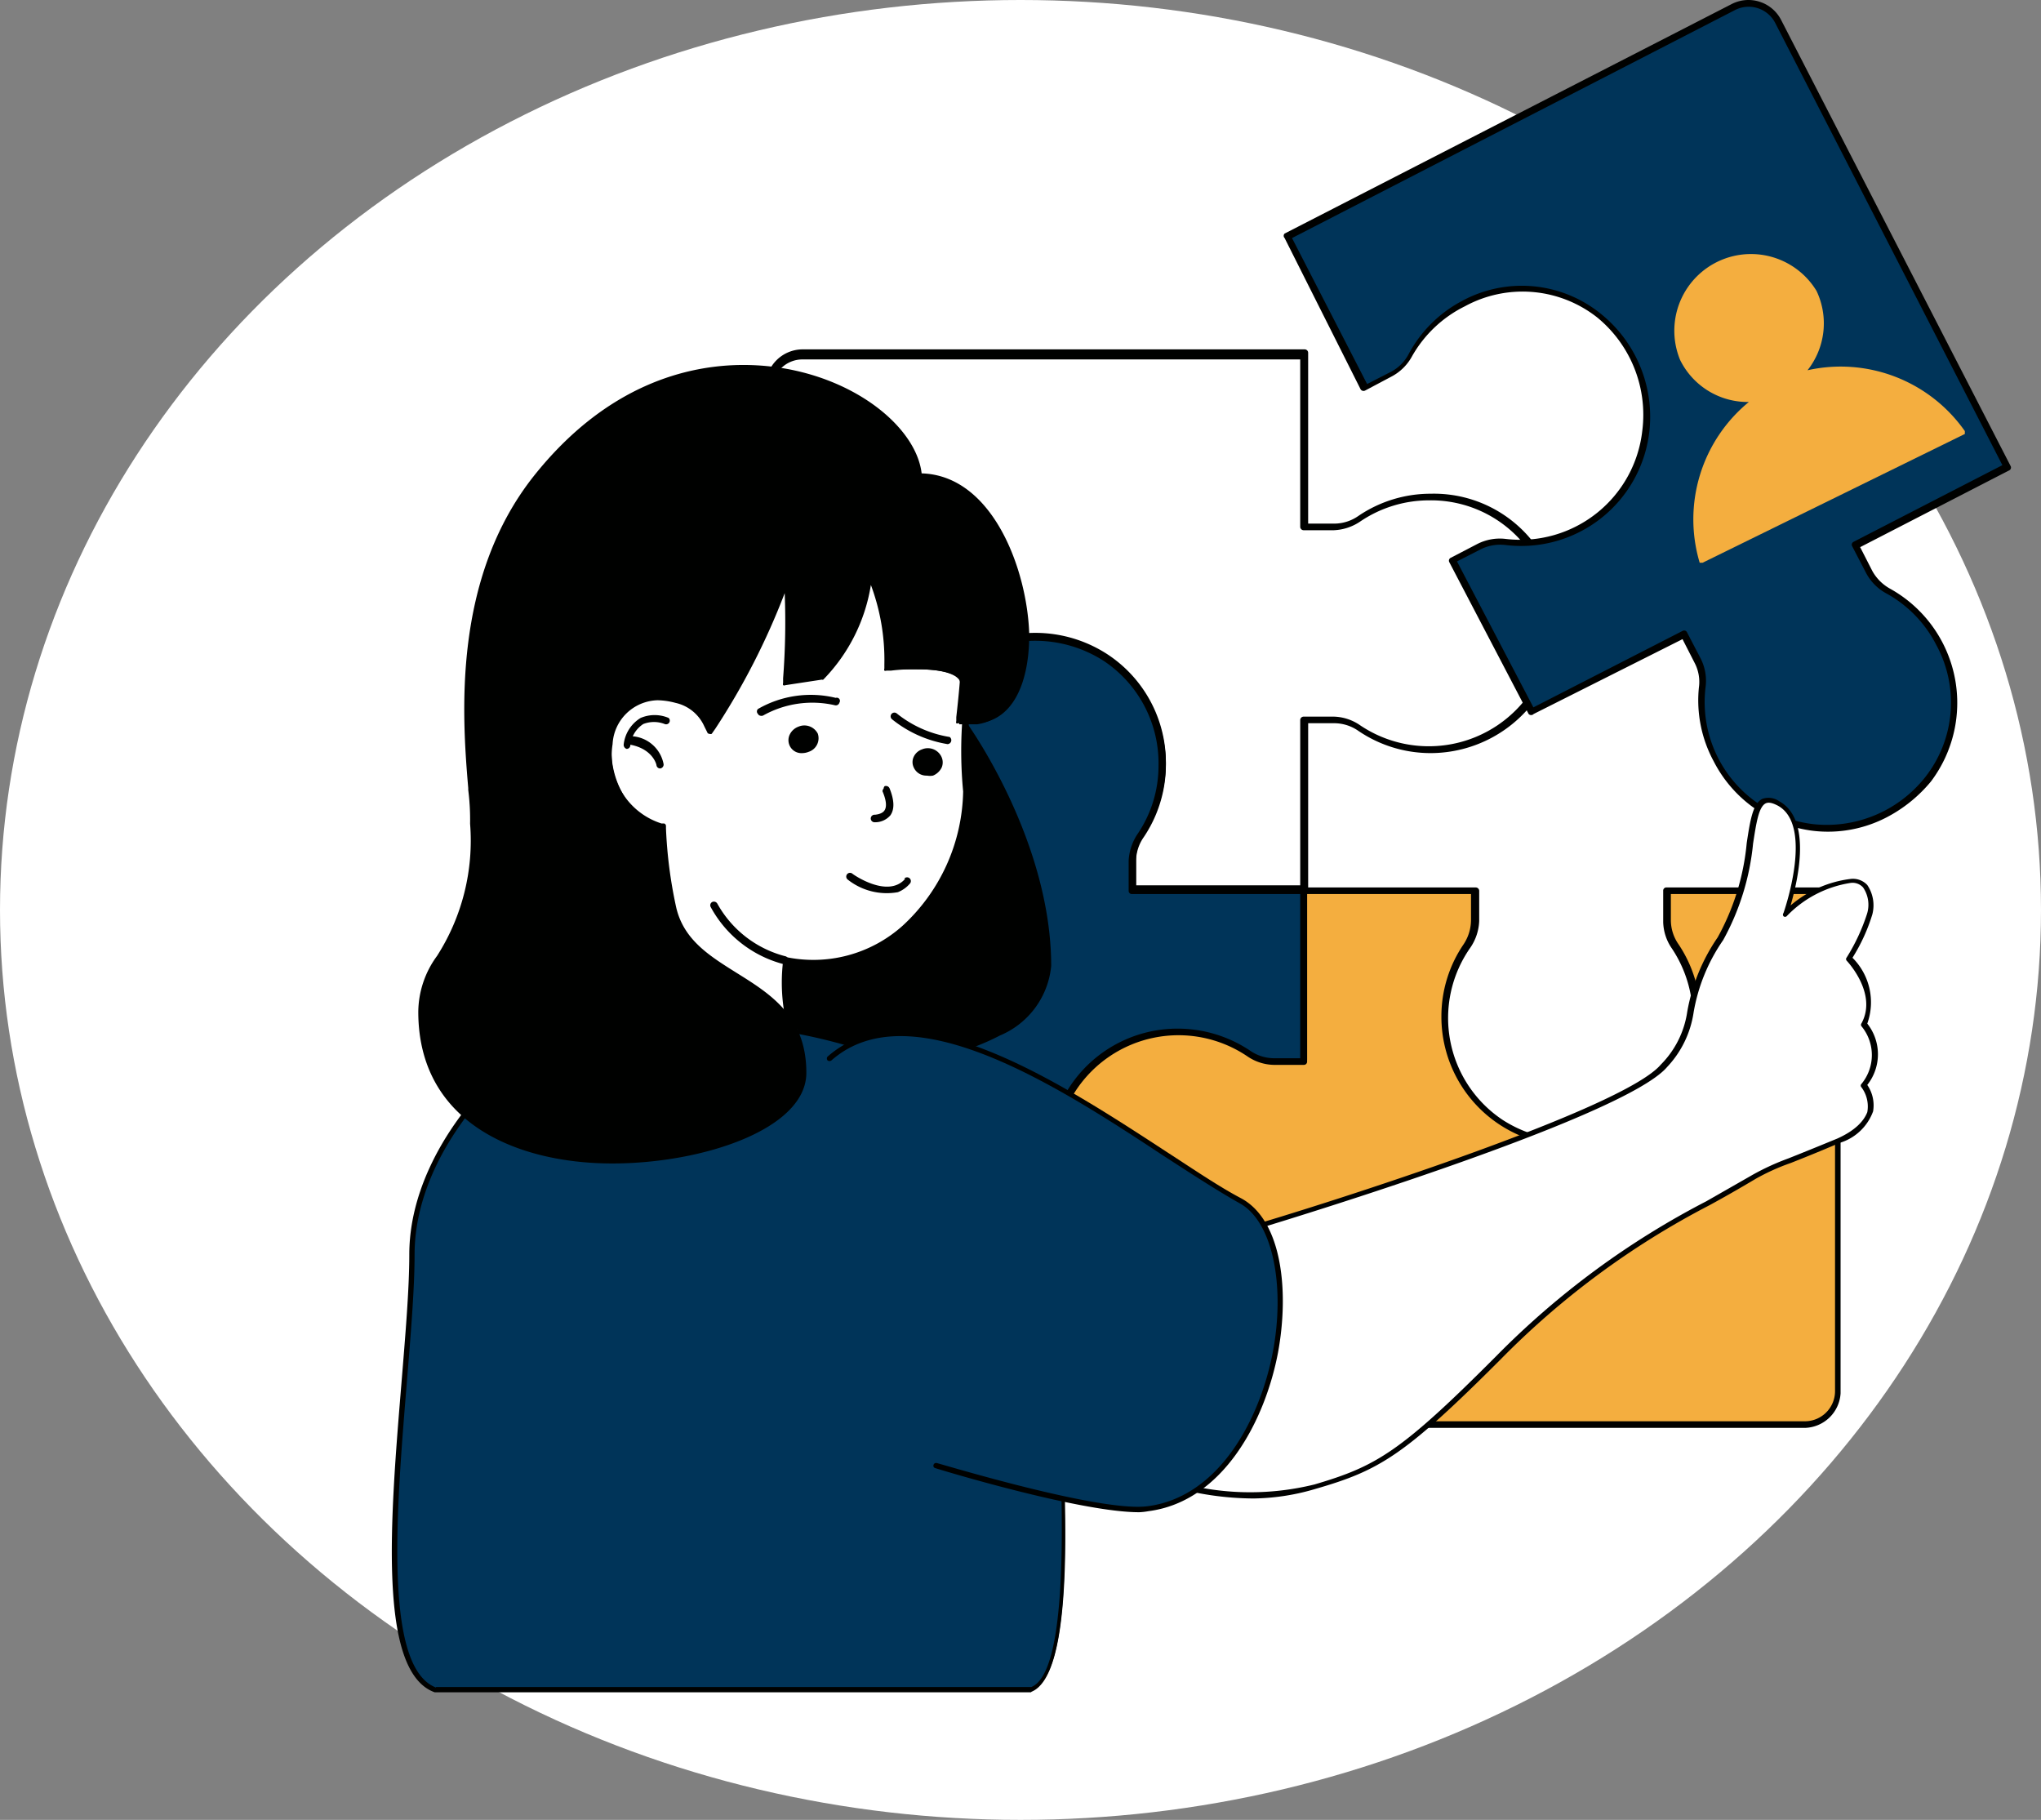 <svg xmlns="http://www.w3.org/2000/svg" width="544" height="485" viewBox="0 0 544 485">
  <rect x="0" y="0" width="544" height="485" fill="#808080" stroke="none"/>
  <g id="Group_1853" data-name="Group 1853" transform="translate(-278 -1814)">
    <ellipse id="Ellipse_5" data-name="Ellipse 5" cx="272" cy="242.5" rx="272" ry="242.5" transform="translate(278 1814)" fill="#fff"/>
    <g id="Слой_2" data-name="Слой 2" transform="translate(382.436 1814.003)">
      <g id="Layer_1" data-name="Layer 1" transform="translate(-0.001 -0.004)">
        <path id="Path_2652" data-name="Path 2652" d="M189.281,34.053v8.033a12.683,12.683,0,0,0,2.184,7.046,33.118,33.118,0,0,1,5.778,18.743h0a32.907,32.907,0,0,1-19.166,30.581A33.893,33.893,0,0,1,129.95,67.805h0a33.616,33.616,0,0,1,5.711-18.748,12.12,12.12,0,0,0,2.181-7.042V34.053H92.322v45.52H84.289a12.472,12.472,0,0,1-7.046-2.184,33.188,33.188,0,0,0-18.6-5.919h0A33.893,33.893,0,0,0,28.059,119.6,32.836,32.836,0,0,0,58.57,138.833h0a33.752,33.752,0,0,0,18.814-5.778,12.472,12.472,0,0,1,7.046-2.184h8.033v45.52H226.345a8.878,8.878,0,0,0,8.949-8.878V33.63Z" transform="translate(150.714 203.365)" fill="#f4ae3f"/>
        <path id="Path_2653" data-name="Path 2653" d="M226.809,177.588H92.927a.916.916,0,0,1-.916-.916V132.351H84.965a11.274,11.274,0,0,0-6.342,2.043,34.739,34.739,0,0,1-19.307,5.849,33.541,33.541,0,0,1-31.427-19.73A35.232,35.232,0,0,1,30.567,86.69a34.386,34.386,0,0,1,28.749-15.5,34.739,34.739,0,0,1,19.307,5.849,11.274,11.274,0,0,0,6.342,2.043h7.046v-44.6a.916.916,0,0,1,.916-.916h46.154a.916.916,0,0,1,.916.916v8.033a13.458,13.458,0,0,1-2.325,7.046,32.625,32.625,0,0,0,8.456,45.872,33.611,33.611,0,0,0,32.2,2.466,33.048,33.048,0,0,0,13.036-48.056,12.9,12.9,0,0,1-2.325-7.046V34.476a.846.846,0,0,1,.846-.916h45.59a.846.846,0,0,1,.846.916V168.358a9.8,9.8,0,0,1-9.513,9.231ZM94.125,175.827H226.809a8.033,8.033,0,0,0,8.033-8.033V35.322H191.084v7.046a11.274,11.274,0,0,0,2.043,6.342,34.527,34.527,0,0,1,5.849,19.237,33.4,33.4,0,0,1-19.659,31.427,35.232,35.232,0,0,1-33.893-2.607,34.386,34.386,0,0,1-15.5-28.82A34.034,34.034,0,0,1,135.84,48.71a11.768,11.768,0,0,0,1.973-6.342V35.322H94.125V80a.846.846,0,0,1-.916.846H85.176a12.9,12.9,0,0,1-7.046-2.325,32.766,32.766,0,0,0-45.59,9.09,33.541,33.541,0,0,0-2.466,32.272,31.991,31.991,0,0,0,29.665,18.6,32.624,32.624,0,0,0,18.391-5.567,12.965,12.965,0,0,1,7.046-2.4h8.033a.916.916,0,0,1,.916.916Z" transform="translate(149.827 202.942)" fill="#000100"/>
        <path id="Path_2654" data-name="Path 2654" d="M221.314,70.254a32.907,32.907,0,0,0-30.581-19.166h0A33.616,33.616,0,0,0,171.984,56.8a11.908,11.908,0,0,1-7.042,2.181H157.05V13.46H23.169a8.949,8.949,0,0,0-8.949,8.949V156.29H59.74v-8.315a12.613,12.613,0,0,0-2.114-7.046,32.977,32.977,0,0,1-5.778-18.743h0A32.7,32.7,0,0,1,71.014,91.675a33.823,33.823,0,0,1,48.127,30.581h0A33.47,33.47,0,0,1,113.433,141a12.191,12.191,0,0,0-2.184,7.046v8.033h45.52v-45.59H164.8a11.908,11.908,0,0,1,7.046,2.184,33.611,33.611,0,0,0,18.743,5.708h0a33.893,33.893,0,0,0,30.722-48.127Z" transform="translate(85.986 81.409)" fill="#fff"/>
        <path id="Path_2655" data-name="Path 2655" d="M157.534,158.366H111.8a.846.846,0,0,1-.916-.846v-8.033a14.093,14.093,0,0,1,2.325-7.046,32.273,32.273,0,0,0,5.637-18.25,32.766,32.766,0,0,0-14.516-27.9,33.823,33.823,0,0,0-32.2-2.466A33.048,33.048,0,0,0,59.1,141.877a13.247,13.247,0,0,1,2.325,7.046v8.033a.846.846,0,0,1-.916.846H14.986a.846.846,0,0,1-.846-.846V23.075a9.865,9.865,0,0,1,9.795-9.865H157.816a.916.916,0,0,1,.916.916v45.52h7.046A11.274,11.274,0,0,0,172.12,57.6a34.246,34.246,0,0,1,19.237-5.919,33.611,33.611,0,0,1,31.5,19.73h0a35.232,35.232,0,0,1-2.678,33.893,34.6,34.6,0,0,1-28.82,15.5,34.239,34.239,0,0,1-19.23-5.914,11.274,11.274,0,0,0-6.349-2.048h-7.046V157.52a.846.846,0,0,1-1.2.846ZM112.86,156.6h43.758V112a.916.916,0,0,1,.916-.916h8.033a12.9,12.9,0,0,1,7.046,2.325,32.766,32.766,0,0,0,45.59-9.09,33.47,33.47,0,0,0,2.466-32.2h0a32.132,32.132,0,0,0-29.736-18.673,32.7,32.7,0,0,0-18.321,5.637,13.459,13.459,0,0,1-7.046,2.325h-8.033a.916.916,0,0,1-.916-.916v-44.6H23.934A8.033,8.033,0,0,0,15.9,23.921V156.6H59.66v-7.046a11.274,11.274,0,0,0-2.043-6.342,34.175,34.175,0,0,1-5.849-19.307A33.47,33.47,0,0,1,71.427,92.482a35.232,35.232,0,0,1,33.893,2.607,34.527,34.527,0,0,1,9.583,48.127,11.274,11.274,0,0,0-2.043,6.342Z" transform="translate(85.503 79.898)" fill="#000100"/>
        <path id="Path_2656" data-name="Path 2656" d="M123.127,129.094h0a33.188,33.188,0,0,1,18.814,5.778,12.472,12.472,0,0,0,7.046,2.184h8.033V91.677H111.077V83.644a12.19,12.19,0,0,1,2.184-7.046,33.47,33.47,0,0,0,5.708-18.743h0A33.823,33.823,0,0,0,70.843,27.273,32.7,32.7,0,0,0,51.888,57.925h0a32.977,32.977,0,0,0,5.778,18.743,12.613,12.613,0,0,1,2.114,7.046v8.033H14.26V225.629a8.879,8.879,0,0,0,8.949,8.878H157.09V188.636h-8.315a12.472,12.472,0,0,0-7.046,2.184,33.753,33.753,0,0,1-18.814,5.778h0A32.836,32.836,0,0,1,92.4,177.362a33.893,33.893,0,0,1,30.722-48.268Z" transform="translate(86.228 145.74)" fill="#003459"/>
        <path id="Path_2657" data-name="Path 2657" d="M157.779,235.8H23.9A9.794,9.794,0,0,1,14.1,226.01V92.128a.846.846,0,0,1,.846-.916H59.9V84.166a11.274,11.274,0,0,0-2.043-6.342,34.175,34.175,0,0,1-5.849-19.307A33.47,33.47,0,0,1,71.672,27.09,35.232,35.232,0,0,1,105.565,29.7a34.527,34.527,0,0,1,9.583,48.127,11.275,11.275,0,0,0-2.043,6.342v7.046h44.674a.916.916,0,0,1,.916.916v45.52a.846.846,0,0,1-.916.846h-8.033a12.9,12.9,0,0,1-7.046-2.325,32.766,32.766,0,0,0-45.59,9.09,33.541,33.541,0,0,0-2.466,32.272,31.991,31.991,0,0,0,29.665,18.6,32.625,32.625,0,0,0,18.391-5.567,12.966,12.966,0,0,1,7.046-2.4h8.033a.916.916,0,0,1,.916.916v45.52a.916.916,0,0,1-.916,1.2ZM16.146,93.538V226.292a8.033,8.033,0,0,0,8.033,8.033H156.862V190.566h-7.046a11.274,11.274,0,0,0-6.342,2.043,34.738,34.738,0,0,1-19.307,5.849,33.541,33.541,0,0,1-31.427-19.73,35.232,35.232,0,0,1,2.678-33.823,34.386,34.386,0,0,1,28.749-15.5,34.739,34.739,0,0,1,19.307,5.849,11.274,11.274,0,0,0,6.342,2.043h7.046V93.538H112.047a.846.846,0,0,1-.916-.846V84.659a14.093,14.093,0,0,1,2.325-7.046,32.272,32.272,0,0,0,5.637-18.25,32.766,32.766,0,0,0-14.516-27.9,33.823,33.823,0,0,0-32.2-2.466A33.048,33.048,0,0,0,59.34,77.049,13.247,13.247,0,0,1,61.666,84.1v8.033a.846.846,0,0,1-.916.846Z" transform="translate(85.258 144.726)" fill="#000100"/>
        <path id="Path_2658" data-name="Path 2658" d="M225.753,123.8,164.661,4.932a8.878,8.878,0,0,0-11.979-3.805L33.88,62.219l20.787,40.446L61.713,99a12.12,12.12,0,0,0,5.073-5.073,33.4,33.4,0,0,1,14.093-13.67h0a32.836,32.836,0,0,1,35.937,3.03,33.823,33.823,0,0,1-5.073,56.864h0a32.836,32.836,0,0,1-19.307,3.523,12.19,12.19,0,0,0-7.046,1.2l-7.046,3.664,21.139,40.446,40.446-21.139,3.664,7.046a11.838,11.838,0,0,1,1.2,7.046,34.034,34.034,0,0,0,3.523,19.307h0a33.893,33.893,0,0,0,56.794,5.214,32.977,32.977,0,0,0,3.1-35.937h0a33.682,33.682,0,0,0-13.67-14.093,12.331,12.331,0,0,1-5.073-5.144l-3.664-7.046Z" transform="translate(204.858 0.8)" fill="#003459"/>
        <path id="Path_2659" data-name="Path 2659" d="M194.43,217.825a33.893,33.893,0,0,1-19.518,3.594,34.457,34.457,0,0,1-26.565-18.532,34.1,34.1,0,0,1-3.946-19.659,10.922,10.922,0,0,0-1.127-6.553l-3.241-6.342L100.36,190.274a.916.916,0,0,1-1.339,0L77.882,149.828a.846.846,0,0,1,.423-1.2l7.046-3.664a13.177,13.177,0,0,1,7.61-1.339,32.7,32.7,0,0,0,36.359-28.89,33.541,33.541,0,0,0-12.049-30.159A32.132,32.132,0,0,0,82.04,81.619,32.977,32.977,0,0,0,67.947,94.936a13.176,13.176,0,0,1-5.5,5.426L55.4,104.1a.916.916,0,0,1-1.2-.423L33.983,63.439a.846.846,0,0,1,0-1.2L153.138,1.078a9.794,9.794,0,0,1,13.177,4.228l61.163,118.873a.846.846,0,0,1-.423,1.2l-39.671,20.435,3.241,6.342a12.12,12.12,0,0,0,4.721,4.721,34.809,34.809,0,0,1,10.922,51.368A38.191,38.191,0,0,1,194.43,217.825Zm-94.14-29.313,39.742-20.364a.846.846,0,0,1,1.2.352l3.664,7.046a13.036,13.036,0,0,1,1.268,7.681,32.766,32.766,0,0,0,28.961,36.43,33.47,33.47,0,0,0,29.595-12.543,32.132,32.132,0,0,0,2.959-35.232,32.555,32.555,0,0,0-13.318-13.74,13.177,13.177,0,0,1-5.426-5.5l-3.664-7.046a.846.846,0,0,1,.352-1.2l39.671-20.435L164.765,6.152A7.962,7.962,0,0,0,153.984,2.7L35.956,63.439l20.012,38.9,6.342-3.241a11.274,11.274,0,0,0,4.721-4.721A34.245,34.245,0,0,1,81.124,80.28a33.4,33.4,0,0,1,36.923,3.171,35.232,35.232,0,0,1,13.177,31.286,34.386,34.386,0,0,1-38.332,30.511,11.627,11.627,0,0,0-6.624,1.127l-6.342,3.241Z" transform="translate(203.98 0.004)" fill="#000100"/>
        <path id="Path_2660" data-name="Path 2660" d="M125.944,56.779v.775L56.044,91.87h-.775A40.446,40.446,0,0,1,68.375,49.028a20.082,20.082,0,0,1-18.321-11.2A20.435,20.435,0,0,1,86.414,19.433a20.153,20.153,0,0,1-2.4,21.139,40.446,40.446,0,0,1,41.926,16.207Z" transform="translate(293.323 58.102)" fill="#f4ae3f"/>
        <path id="Path_2661" data-name="Path 2661" d="M219.568,89.894c4.721-8.526-4.016-17.546-4.016-17.546a48.127,48.127,0,0,0,5.5-11.838c1.057-4.3-.423-9.442-5.073-8.949a30.793,30.793,0,0,0-17.475,9.09s8.526-23.817-1.9-29.524-4.157,17.827-15.5,36.078c-12.12,19.519-4.157,21.139-14.868,33.752S71.171,139.783,55.034,144.5c-6.483,1.9-26.494,7.046-26.494,7.046l6.342,60.529A71.1,71.1,0,0,0,73.5,213.206c16.7-4.932,23.112-8.6,48.761-34.316s40.94-32.272,68.209-48.338c4.721-2.748,8.315-3.523,22.478-9.583s6.694-15.15,6.694-15.15a12.684,12.684,0,0,0-.07-15.925Z" transform="translate(172.571 182.967)" fill="#fff"/>
        <path id="Path_2662" data-name="Path 2662" d="M57.758,216.9a80.678,80.678,0,0,1-22.478-3.312.7.7,0,0,1-.493-.634l-6.342-60.529a.634.634,0,0,1,.493-.7s20.153-5.5,26.494-7.046c21.139-6.13,100.693-31.427,110.84-43.406a25.085,25.085,0,0,0,7.046-14.093,50.381,50.381,0,0,1,8.1-19.8,64.193,64.193,0,0,0,7.751-25.156c.916-6.06,1.621-10.5,4.157-11.767a4.932,4.932,0,0,1,4.51.634c8.808,4.862,4.932,21.139,3.03,27.763A30.229,30.229,0,0,1,216.8,51.8a5.214,5.214,0,0,1,4.51,1.621,9.653,9.653,0,0,1,1.339,7.822A47.774,47.774,0,0,1,217.359,72.8,16.77,16.77,0,0,1,221.3,90.347a13.177,13.177,0,0,1,0,16.348,9.583,9.583,0,0,1,1.55,7.046,13.67,13.67,0,0,1-8.878,8.385c-5.919,2.537-10.006,4.157-13.036,5.355a57.921,57.921,0,0,0-9.372,4.228c-4.369,2.607-8.456,4.933-12.331,7.046A219.707,219.707,0,0,0,123.5,179.907c-25.719,25.719-32.272,29.524-49.325,34.457A60.176,60.176,0,0,1,57.758,216.9Zm-21.632-4.721a71.521,71.521,0,0,0,37.839.986c16.489-4.862,22.9-8.6,48.409-34.175A221.043,221.043,0,0,1,178.392,137.7l12.331-7.046a65.456,65.456,0,0,1,9.513-4.369c3.03-1.2,7.046-2.819,13.036-5.285,4.58-2.043,7.046-4.51,8.033-7.046a8.526,8.526,0,0,0-1.55-6.624.634.634,0,0,1,0-.916,12.049,12.049,0,0,0,0-15.361.634.634,0,0,1,0-.775c4.369-7.962-3.876-16.63-3.946-16.7a.634.634,0,0,1,0-.846A52,52,0,0,0,221.234,61.1a8.174,8.174,0,0,0-1.057-7.046,3.805,3.805,0,0,0-3.312-1.2,29.876,29.876,0,0,0-17.052,8.878.634.634,0,0,1-.846,0,.7.7,0,0,1,0-.846s8.244-23.253-1.48-28.608c-1.48-.775-2.466-.986-3.241-.634-1.9.916-2.537,5.285-3.382,10.711A66.658,66.658,0,0,1,182.9,68.08a47.986,47.986,0,0,0-7.892,19.307,26.917,26.917,0,0,1-7.046,14.516C155.985,116,57.476,145.45,56.49,145.732c-5.778,1.691-22.619,6.271-26,7.046Z" transform="translate(171.961 182.444)" fill="#000100"/>
        <path id="Path_2663" data-name="Path 2663" d="M64.755,28.9,63.487,27.21l-.564,2.043a177.152,177.152,0,0,1-8.315,25.931c-.423.986-.775,1.973-1.2,3.1A57.428,57.428,0,0,1,15.642,90.346h-.7v.7a29.6,29.6,0,0,0,.775,13.036,33.541,33.541,0,0,0,29.806,13.247A60.388,60.388,0,0,0,73.7,110.287,21.7,21.7,0,0,0,87.092,92.46C86.881,59.976,64.966,29.253,64.755,28.9Z" transform="translate(87.947 164.547)" fill="#000100"/>
        <path id="Path_2664" data-name="Path 2664" d="M46.219,118.835a34.175,34.175,0,0,1-30.511-14.093,28.75,28.75,0,0,1-.846-13.459v-.7a.775.775,0,0,1,.564-.564h.7a56.371,56.371,0,0,0,37.557-31.5c.423-.986.775-1.973,1.2-2.889h0A184.545,184.545,0,0,0,63.2,29.768l.493-2.043a.775.775,0,0,1,.564-.493.634.634,0,0,1,.7,0l1.268,1.691C66.583,29.487,88.5,60.068,88.5,93.4a22.408,22.408,0,0,1-13.67,18.532,61.022,61.022,0,0,1-28.608,6.905Zm-29.947-27.2h0a26.635,26.635,0,0,0,.634,12.543,32.836,32.836,0,0,0,29.313,13.106,59.12,59.12,0,0,0,27.622-7.046A21.139,21.139,0,0,0,86.877,93.045c0-32.7-21.773-63.418-21.985-63.418h0l-.423-.493V29.7a182.083,182.083,0,0,1-8.385,26h0c0,.916-.7,1.9-1.127,2.889A58.133,58.133,0,0,1,16.695,91.143Z" transform="translate(87.246 164.032)" fill="#000100"/>
        <path id="Path_2665" data-name="Path 2665" d="M54.078,21.661c-19.025,7.046-22.76,42.278-22.76,42.278a14.093,14.093,0,0,0-17.9,13.036A24.1,24.1,0,0,0,22.933,97.2,353.3,353.3,0,0,1,7.29,155.613a59.331,59.331,0,0,0,46.083,23.535c19.1,0,10.5-21.139,10.5-21.139a47.422,47.422,0,0,1-3.1-24.1c33.752,6.2,49.325-29.383,48.127-44.886a121.34,121.34,0,0,1,.986-29.665C112.7,35.119,73.1,14.332,54.078,21.661Z" transform="translate(44.085 121.97)" fill="#fff"/>
        <path id="Path_2666" data-name="Path 2666" d="M53.93,180.659A60.317,60.317,0,0,1,7.283,156.771a.634.634,0,0,1,0-.634,362.04,362.04,0,0,0,15.5-57.78,25.156,25.156,0,0,1-9.442-21.139,14.657,14.657,0,0,1,5.426-11.063,15.925,15.925,0,0,1,12.543-2.748c.634-5.285,5.214-35.232,23.112-41.856,10.781-4.157,28.89.493,42.278,10.781a31.356,31.356,0,0,1,14.8,27.9,7.573,7.573,0,0,1-.352,2.819,119.084,119.084,0,0,0-.7,26.706,50.593,50.593,0,0,1-16.489,36.782,36.853,36.853,0,0,1-31.779,9.019,45.027,45.027,0,0,0,3.03,22.9,21.7,21.7,0,0,1,0,17.4,12.543,12.543,0,0,1-11.274,4.792ZM8.622,156.278A58.908,58.908,0,0,0,53.93,179.249a11.2,11.2,0,0,0,10.006-4.439c3.946-5.778,0-15.925,0-16.066a48.056,48.056,0,0,1-3.1-24.381.7.7,0,0,1,0-.493.564.564,0,0,1,.564,0,35.655,35.655,0,0,0,31.286-8.385A49.818,49.818,0,0,0,108.751,89.76a113.728,113.728,0,0,1,.634-26.917,7.759,7.759,0,0,1,.352-2.819c1.409-12.331-8.244-21.773-14.093-26.354C82.75,23.665,65.2,19.085,54.846,23.031,36.455,30.077,32.579,64.111,32.579,64.464v.493a.564.564,0,0,1-.564,0A15.5,15.5,0,0,0,19.9,67.494,13.459,13.459,0,0,0,15.034,77.57,23.605,23.605,0,0,0,23.912,97.3a.7.7,0,0,1,0,.7A357.681,357.681,0,0,1,8.622,156.278Z" transform="translate(43.528 121.163)" fill="#000100"/>
        <path id="Path_2667" data-name="Path 2667" d="M34.816,27.074A28.186,28.186,0,0,0,14.1,30.034a.916.916,0,0,0,0,1.339.775.775,0,0,0,.493.423,1.2,1.2,0,0,0,.846,0A26.847,26.847,0,0,1,34.6,29.047a.986.986,0,0,0,1.2-.7.846.846,0,0,0-.986-1.268Z" transform="translate(83.5 158.905)" fill="#000100"/>
        <path id="Path_2668" data-name="Path 2668" d="M34.6,33.446A30.088,30.088,0,0,1,20.5,27.174a1,1,0,1,0-1.268,1.55,31.779,31.779,0,0,0,14.8,6.624h0a1.048,1.048,0,0,0,.564-1.9Z" transform="translate(114.089 162.962)" fill="#000100"/>
        <path id="Path_2669" data-name="Path 2669" d="M6.822.091C4.849-.332,2.665.725.269,3.121a1.057,1.057,0,0,0,0,1.409.987.987,0,0,0,.7,0,1.057,1.057,0,0,0,.775,0c1.832-1.9,3.382-2.748,4.58-2.466S8.3,3.967,8.3,3.967a1,1,0,0,0,1.9-.634A5.355,5.355,0,0,0,6.822.091Z" transform="matrix(-0.391, 0.921, -0.921, -0.391, 135.635, 211.037)" fill="#000100"/>
        <path id="Path_2670" data-name="Path 2670" d="M22.81,29.592a4.016,4.016,0,0,0-5.144-1.832,4.157,4.157,0,0,0-2.255,1.973,3.453,3.453,0,0,0,3.312,5.073,4.863,4.863,0,0,0,1.691-.352,3.805,3.805,0,0,0,2.4-4.862Z" transform="translate(90.714 165.9)" fill="#000100"/>
        <path id="Path_2671" data-name="Path 2671" d="M27.338,30.452a4.016,4.016,0,0,0-5.144-1.832,3.8,3.8,0,0,0-2.184,1.973,3.312,3.312,0,0,0,0,2.819A3.664,3.664,0,0,0,23.533,35.6a4.369,4.369,0,0,0,1.621,0,4.439,4.439,0,0,0,2.325-2.184A3.523,3.523,0,0,0,27.338,30.452Z" transform="translate(119.092 171.1)" fill="#000100"/>
        <path id="Path_2672" data-name="Path 2672" d="M32.916,34.573C28.266,40,18.824,33.3,18.824,33.234a1,1,0,1,0-1.268,1.55,16.771,16.771,0,0,0,13.388,3.382,8.174,8.174,0,0,0,3.241-2.325,1,1,0,1,0-1.55-1.268Z" transform="translate(103.931 199.603)" fill="#000100"/>
        <path id="Path_2673" data-name="Path 2673" d="M32.24,48.7A29.031,29.031,0,0,1,13.92,34.612a1.057,1.057,0,0,0-1.339-.423.986.986,0,0,0-.423,1.339A31,31,0,0,0,31.817,50.819h0a.987.987,0,0,0,.986-.775A1.127,1.127,0,0,0,32.24,48.7Z" transform="translate(72.828 206.188)" fill="#000100"/>
        <path id="Path_2674" data-name="Path 2674" d="M20.755,27.805a9.513,9.513,0,0,0-7.469,0,9.513,9.513,0,0,0-4.51,7.046,1.127,1.127,0,0,0,.775,1.2h0a.986.986,0,0,0,.987-.846,7.681,7.681,0,0,1,3.453-5.778,7.822,7.822,0,0,1,5.708,0,.984.984,0,0,0,1.057-1.621Z" transform="translate(53.028 163.529)" fill="#000100"/>
        <path id="Path_2675" data-name="Path 2675" d="M10.039,27.85a.987.987,0,0,0-1.127,1.127.987.987,0,0,0,.775,1.127c6.06,1.127,7.046,5.285,7.046,5.5a.986.986,0,0,0,.986.846h0a1.057,1.057,0,0,0,.916-1.127A9.16,9.16,0,0,0,10.039,27.85Z" transform="translate(53.808 168.346)" fill="#000100"/>
        <path id="Path_2676" data-name="Path 2676" d="M178.024,144.024c0-31.5-19.166-85.614-44.6-95.549C97.7,34.382,78.388,39.737,50.132,39.737c-12.895,0-45.308,29.031-45.308,60.317,0,34.6-14.093,108.8,6.342,116.125H169.991C182.675,211.739,178.024,155.862,178.024,144.024Z" transform="translate(0.538 234.252)" fill="#003459"/>
        <path id="Path_2677" data-name="Path 2677" d="M170.528,217.484H11.421C-3.8,212.058-.417,171.33,2.542,135.393c1.057-12.965,2.114-25.226,2.114-34.6,0-31.991,33.118-61.022,46.013-61.022,6.2,0,11.908,0,17.546-.423a140.012,140.012,0,0,1,65.672,9.019c26.213,10.147,45.1,64.545,45.1,96.183v8.315c.775,21.139,2.184,60.6-8.667,64.545ZM11.773,216.074H170.458c9.724-3.876,8.244-45.308,7.681-63.418v-8.315c0-30.511-18.955-85.05-44.181-94.844A138.744,138.744,0,0,0,68.5,40.337c-5.567,0-11.345.423-17.546.423C38.2,41.324,6.066,69.509,6.066,100.8c0,9.372-1.057,21.7-2.114,34.739-2.748,33.541-6.2,75.326,7.821,80.681Z" transform="translate(0.001 233.511)" fill="#000100"/>
        <path id="Path_2678" data-name="Path 2678" d="M126.171,83.719C97.986,68.146,43.658,21.992,16.6,45.738L44.786,154.323s43.758,13.318,56.935,11.486C136.741,161.017,146.747,94.922,126.171,83.719Z" transform="translate(100.377 236.283)" fill="#003459"/>
        <path id="Path_2679" data-name="Path 2679" d="M99.639,167.237C84,167.237,47,156.033,45.311,155.47a.634.634,0,0,1-.423-.846.7.7,0,0,1,.846-.493c.423,0,43.829,13.318,56.371,11.486,19.307-2.607,30.018-23.887,33.259-41.292s0-34.6-8.949-39.46c-5.778-3.241-12.824-7.822-20.223-12.613-28.186-18.6-67.434-43.97-88.5-25.437a.846.846,0,0,1-1.057,0,.775.775,0,0,1,0-.987c21.914-19.307,61.445,6.483,90.264,25.3,7.4,4.792,14.093,9.372,20.153,12.543,10.851,6.06,12.613,24.944,9.654,41.01-3.382,17.827-14.445,39.671-34.527,42.278a17.9,17.9,0,0,1-2.537.282Z" transform="translate(99.499 235.771)" fill="#000100"/>
        <path id="Path_2680" data-name="Path 2680" d="M134.579,42.79c-.986-13.6-21.139-28.89-46.859-28.89-14.586,0-36.078,5.073-55.314,29.313-21.844,27.129-19.378,62.995-18.039,82.725,0,3.805.493,7.046.493,9.583a57.358,57.358,0,0,1-8.878,35.232A25.649,25.649,0,0,0,1.05,185.339c0,29.243,26.494,39.671,51.368,39.671,23.817,0,50.311-9.583,50.311-23.324s-9.3-20.435-18.25-26a30.511,30.511,0,0,1-16.418-17.827,128.454,128.454,0,0,1-2.748-21.139v-.775h-.7a19.659,19.659,0,0,1-13.529-22.126,12.965,12.965,0,0,1,13.036-12.049,18.814,18.814,0,0,1,5,.775h0a11.627,11.627,0,0,1,8.1,7.046L78,111.14l.987-1.409A196.737,196.737,0,0,0,98.361,70.976a165.585,165.585,0,0,1,0,25.719v1.2l9.724-1.48h0a46.788,46.788,0,0,0,12.824-27.481A57.076,57.076,0,0,1,125.56,93.1v1.2H133.8c7.892,0,10.5,1.691,11.415,2.748a1.973,1.973,0,0,1,.564,1.621s-.352,3.735-.916,9.16v1.127h4.792c8.315-1.2,13.106-9.794,13.106-23.887C162.765,68.157,153.182,42.79,134.579,42.79Z" transform="translate(6.355 84.07)" fill="#000100"/>
        <path id="Path_2681" data-name="Path 2681" d="M52.721,226.6C27.494,226.6,1,215.891,1,186.155a25.508,25.508,0,0,1,5-14.868,56.935,56.935,0,0,0,8.808-35.232,63.6,63.6,0,0,0-.493-9.019v-.493c-1.691-19.73-4.157-55.807,17.475-83.147C51.241,18.944,72.944,13.8,87.671,13.8c25.649,0,45.872,15.15,47.493,28.89,19.025.564,28.186,25.86,28.679,42.913,0,14.093-5.073,23.324-14.093,23.676h-4.862a.564.564,0,0,1-.493,0,.775.775,0,0,1,0-.564v-1.057c.634-5.5.916-9.16.916-9.16a1.268,1.268,0,0,0-.423-1.127c-.634-.7-2.959-2.466-10.851-2.466a50.115,50.115,0,0,0-7.046.352h-1.2a.7.7,0,0,1-.564,0,.775.775,0,0,1,0-.564V93.565a57.006,57.006,0,0,0-3.594-21.139,46.506,46.506,0,0,1-12.684,25.226h0a.352.352,0,0,1-.352,0l-9.724,1.48a.7.7,0,0,1-.634,0,.775.775,0,0,1,0-.564V97.3a195.259,195.259,0,0,0,.423-22.689A188.7,188.7,0,0,1,80.2,110.688l-.986,1.409a.775.775,0,0,1-.634,0,.564.564,0,0,1-.564-.423l-.775-1.55a10.992,10.992,0,0,0-7.681-6.271h0a19.729,19.729,0,0,0-4.792-.7,12.331,12.331,0,0,0-11.979,11.7,19.025,19.025,0,0,0,13.036,21.139h.7a.7.7,0,0,1,.493.634v.7a121.269,121.269,0,0,0,2.748,21.139c2.043,8.6,8.878,12.824,16.066,17.334,9.16,5.708,18.6,11.627,18.6,26.635S76.819,226.6,52.721,226.6ZM87.953,15.209c-14.445,0-35.725,5.073-54.75,29.031C11.64,71.58,14.036,107.165,15.093,126.472v.564c0,3.594.493,6.694.493,9.09a58.274,58.274,0,0,1-8.949,35.8,24.8,24.8,0,0,0-4.862,14.093c0,28.749,26.142,38.967,50.664,38.967,23.464,0,49.325-9.3,49.325-22.619s-8.526-19.8-17.334-25.085c-7.469-4.651-14.516-9.019-16.77-18.25a131.065,131.065,0,0,1-2.748-21.139h0a20.364,20.364,0,0,1-14.093-22.9,13.67,13.67,0,0,1,13.6-13.318,19.378,19.378,0,0,1,5.144.775h0a12.472,12.472,0,0,1,8.6,7.046v0A195.4,195.4,0,0,0,97.536,71.017a.7.7,0,0,1,.775-.423.831.831,0,1,1,1.339.986,167.071,167.071,0,0,1,0,25.86v.352l8.667-1.409a46.013,46.013,0,0,0,12.472-27.34.7.7,0,0,1,.634-.564.564.564,0,0,1,.7.423,59.33,59.33,0,0,1,4.721,24.521h.352c2.678,0,5.073-.352,7.046-.352,7.751,0,10.781,1.621,11.908,2.959a2.678,2.678,0,0,1,.775,2.184s-.352,3.876-.916,9.16v.352h4.016c8.033-.352,12.824-8.808,12.613-22.2-.352-16.77-9.442-41.574-28.186-41.574a.634.634,0,0,1-.7-.634c-.916-13.036-20.787-28.115-46.083-28.115Z" transform="translate(6.053 83.465)" fill="#000100"/>
      </g>
    </g>
  </g>
</svg>
